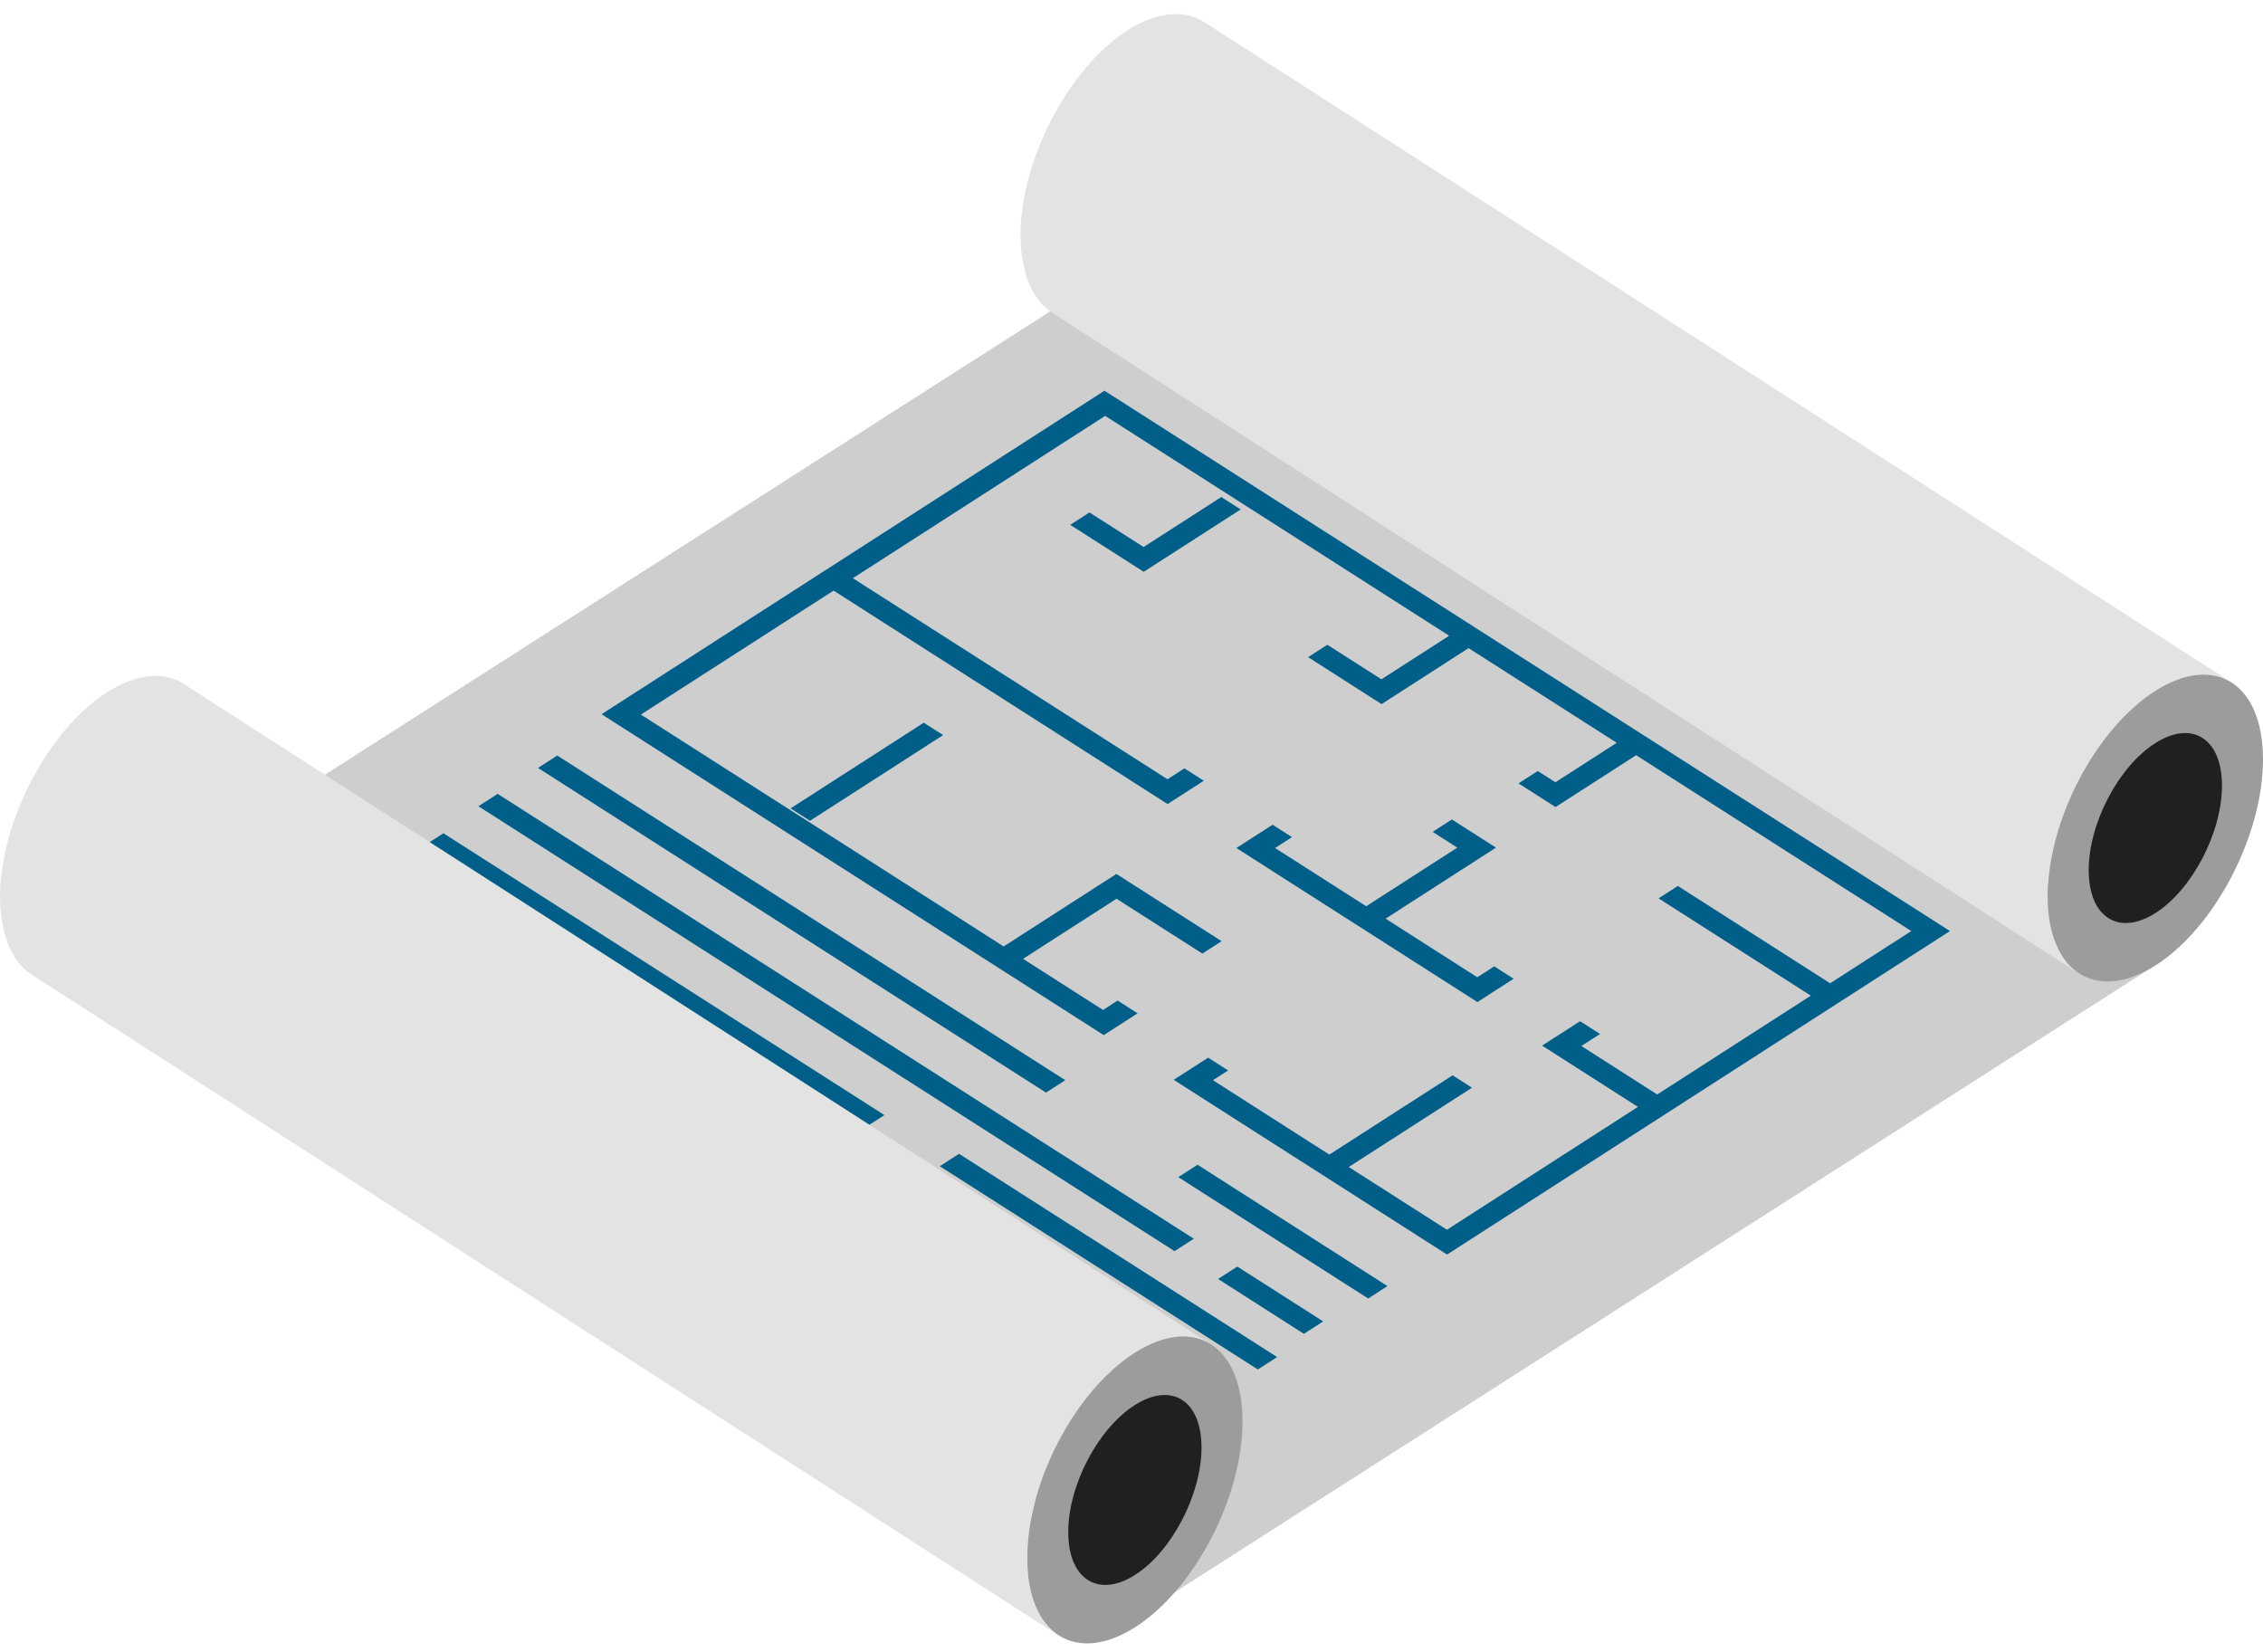 <?xml version="1.0" encoding="UTF-8"?> <svg xmlns="http://www.w3.org/2000/svg" width="100" height="73" viewBox="0 0 100 73" fill="none"><path d="M5.993 39.578L51.856 70.394L95.565 42.445L49.703 11.654L5.993 39.578Z" fill="#CECECE"></path><path d="M45.093 10.417C45.113 12.095 45.645 13.271 46.491 13.816L91.874 43.023C91.027 42.457 90.496 41.28 90.476 39.624C90.476 36.269 92.602 32.215 95.24 30.538C96.559 29.688 97.76 29.601 98.626 30.167L53.224 0.982C52.357 0.415 51.157 0.502 49.838 1.33C47.219 3.008 45.093 7.061 45.093 10.417V10.417Z" fill="#E3E3E3"></path><path d="M95.234 30.532C92.607 32.211 90.477 36.262 90.486 39.619C90.494 42.976 92.638 44.328 95.265 42.65C97.879 40.979 100.008 36.896 100 33.538C99.991 30.181 97.848 28.861 95.234 30.532Z" fill="#9C9C9C"></path><path d="M47.074 47.733L24.625 33.386L23.773 33.934L46.222 48.281L47.074 47.733Z" fill="#005F89"></path><path d="M18.718 37.386L38.206 49.84L39.083 49.275L19.595 36.821L18.718 37.386Z" fill="#005F89"></path><path d="M52.755 54.739L21.992 35.08L21.14 35.627L51.903 55.287L52.755 54.739Z" fill="#005F89"></path><path d="M41.529 51.533L55.583 60.515L56.435 59.967L42.38 50.985L41.529 51.533Z" fill="#005F89"></path><path d="M53.825 56.516L57.618 58.94L58.47 58.392L54.677 55.968L53.825 56.516Z" fill="#005F89"></path><path d="M52.067 52.016L60.459 57.379L61.31 56.831L52.919 51.468L52.067 52.016Z" fill="#005F89"></path><path d="M56.235 36.443L54.635 37.473L65.286 44.28L66.886 43.25L66.029 42.702L65.281 43.184L61.228 40.594L66.106 37.456L64.157 36.211L63.306 36.759L64.397 37.456L60.371 40.046L56.344 37.473L57.092 36.991L56.235 36.443Z" fill="#005F89"></path><path d="M34.935 35.721L35.792 36.269L36.231 35.987L41.677 32.483L40.82 31.936L35.374 35.439L34.935 35.721Z" fill="#005F89"></path><path d="M53.529 22.246L50.534 24.172L48.144 22.644L47.292 23.192L50.54 25.267L54.386 22.794L54.825 22.511L53.967 21.963L53.529 22.246Z" fill="#005F89"></path><path d="M48.806 17.265L26.583 31.56L48.773 45.74L50.27 44.778L49.387 44.213L48.741 44.628L45.208 42.37L49.338 39.714L53.131 42.138L53.982 41.59L49.332 38.618L44.351 41.822L28.319 31.576L36.836 26.098L51.595 35.53L53.195 34.501L52.338 33.953L51.59 34.434L37.687 25.55L48.837 18.377L64.038 28.092L61.044 30.018L58.654 28.491L57.803 29.038L61.05 31.114L64.896 28.64L71.442 32.824L68.732 34.567L67.953 34.069L67.101 34.617L68.738 35.663L72.3 33.372L84.458 41.142L80.871 43.45L74.142 39.149L73.29 39.697L80.019 43.997L73.231 48.364L69.879 46.222L70.705 45.691L69.822 45.126L68.144 46.205L72.379 48.912L63.939 54.341L59.6 51.568L65.046 48.065L64.189 47.517L58.743 51.02L53.599 47.733L54.271 47.301L53.388 46.737L51.865 47.716L63.945 55.437L86.167 41.142L48.806 17.265Z" fill="#005F89"></path><path d="M95.237 32.84C93.611 33.879 92.293 36.387 92.298 38.465C92.303 40.543 93.63 41.38 95.256 40.341C96.874 39.307 98.193 36.779 98.187 34.701C98.182 32.623 96.855 31.806 95.237 32.84V32.84Z" fill="#21201F"></path><path d="M0 39.666C0.02 41.344 0.551 42.521 1.397 43.066L46.78 72.273C45.934 71.707 45.402 70.53 45.382 68.874C45.382 65.518 47.508 61.465 50.146 59.787C51.465 58.938 52.666 58.85 53.532 59.417L8.13 30.231C7.264 29.665 6.063 29.752 4.744 30.58C2.126 32.258 0 36.311 0 39.666V39.666Z" fill="#E3E3E3"></path><path d="M50.14 59.782C47.513 61.46 45.383 65.511 45.392 68.869C45.401 72.226 47.544 73.578 50.171 71.899C52.785 70.228 54.915 66.145 54.906 62.788C54.898 59.431 52.754 58.111 50.14 59.782V59.782Z" fill="#9C9C9C"></path><path d="M50.144 62.09C48.517 63.129 47.199 65.636 47.205 67.715C47.21 69.792 48.537 70.629 50.163 69.59C51.781 68.556 53.099 66.029 53.094 63.951C53.089 61.873 51.762 61.056 50.144 62.09Z" fill="#21201F"></path></svg> 